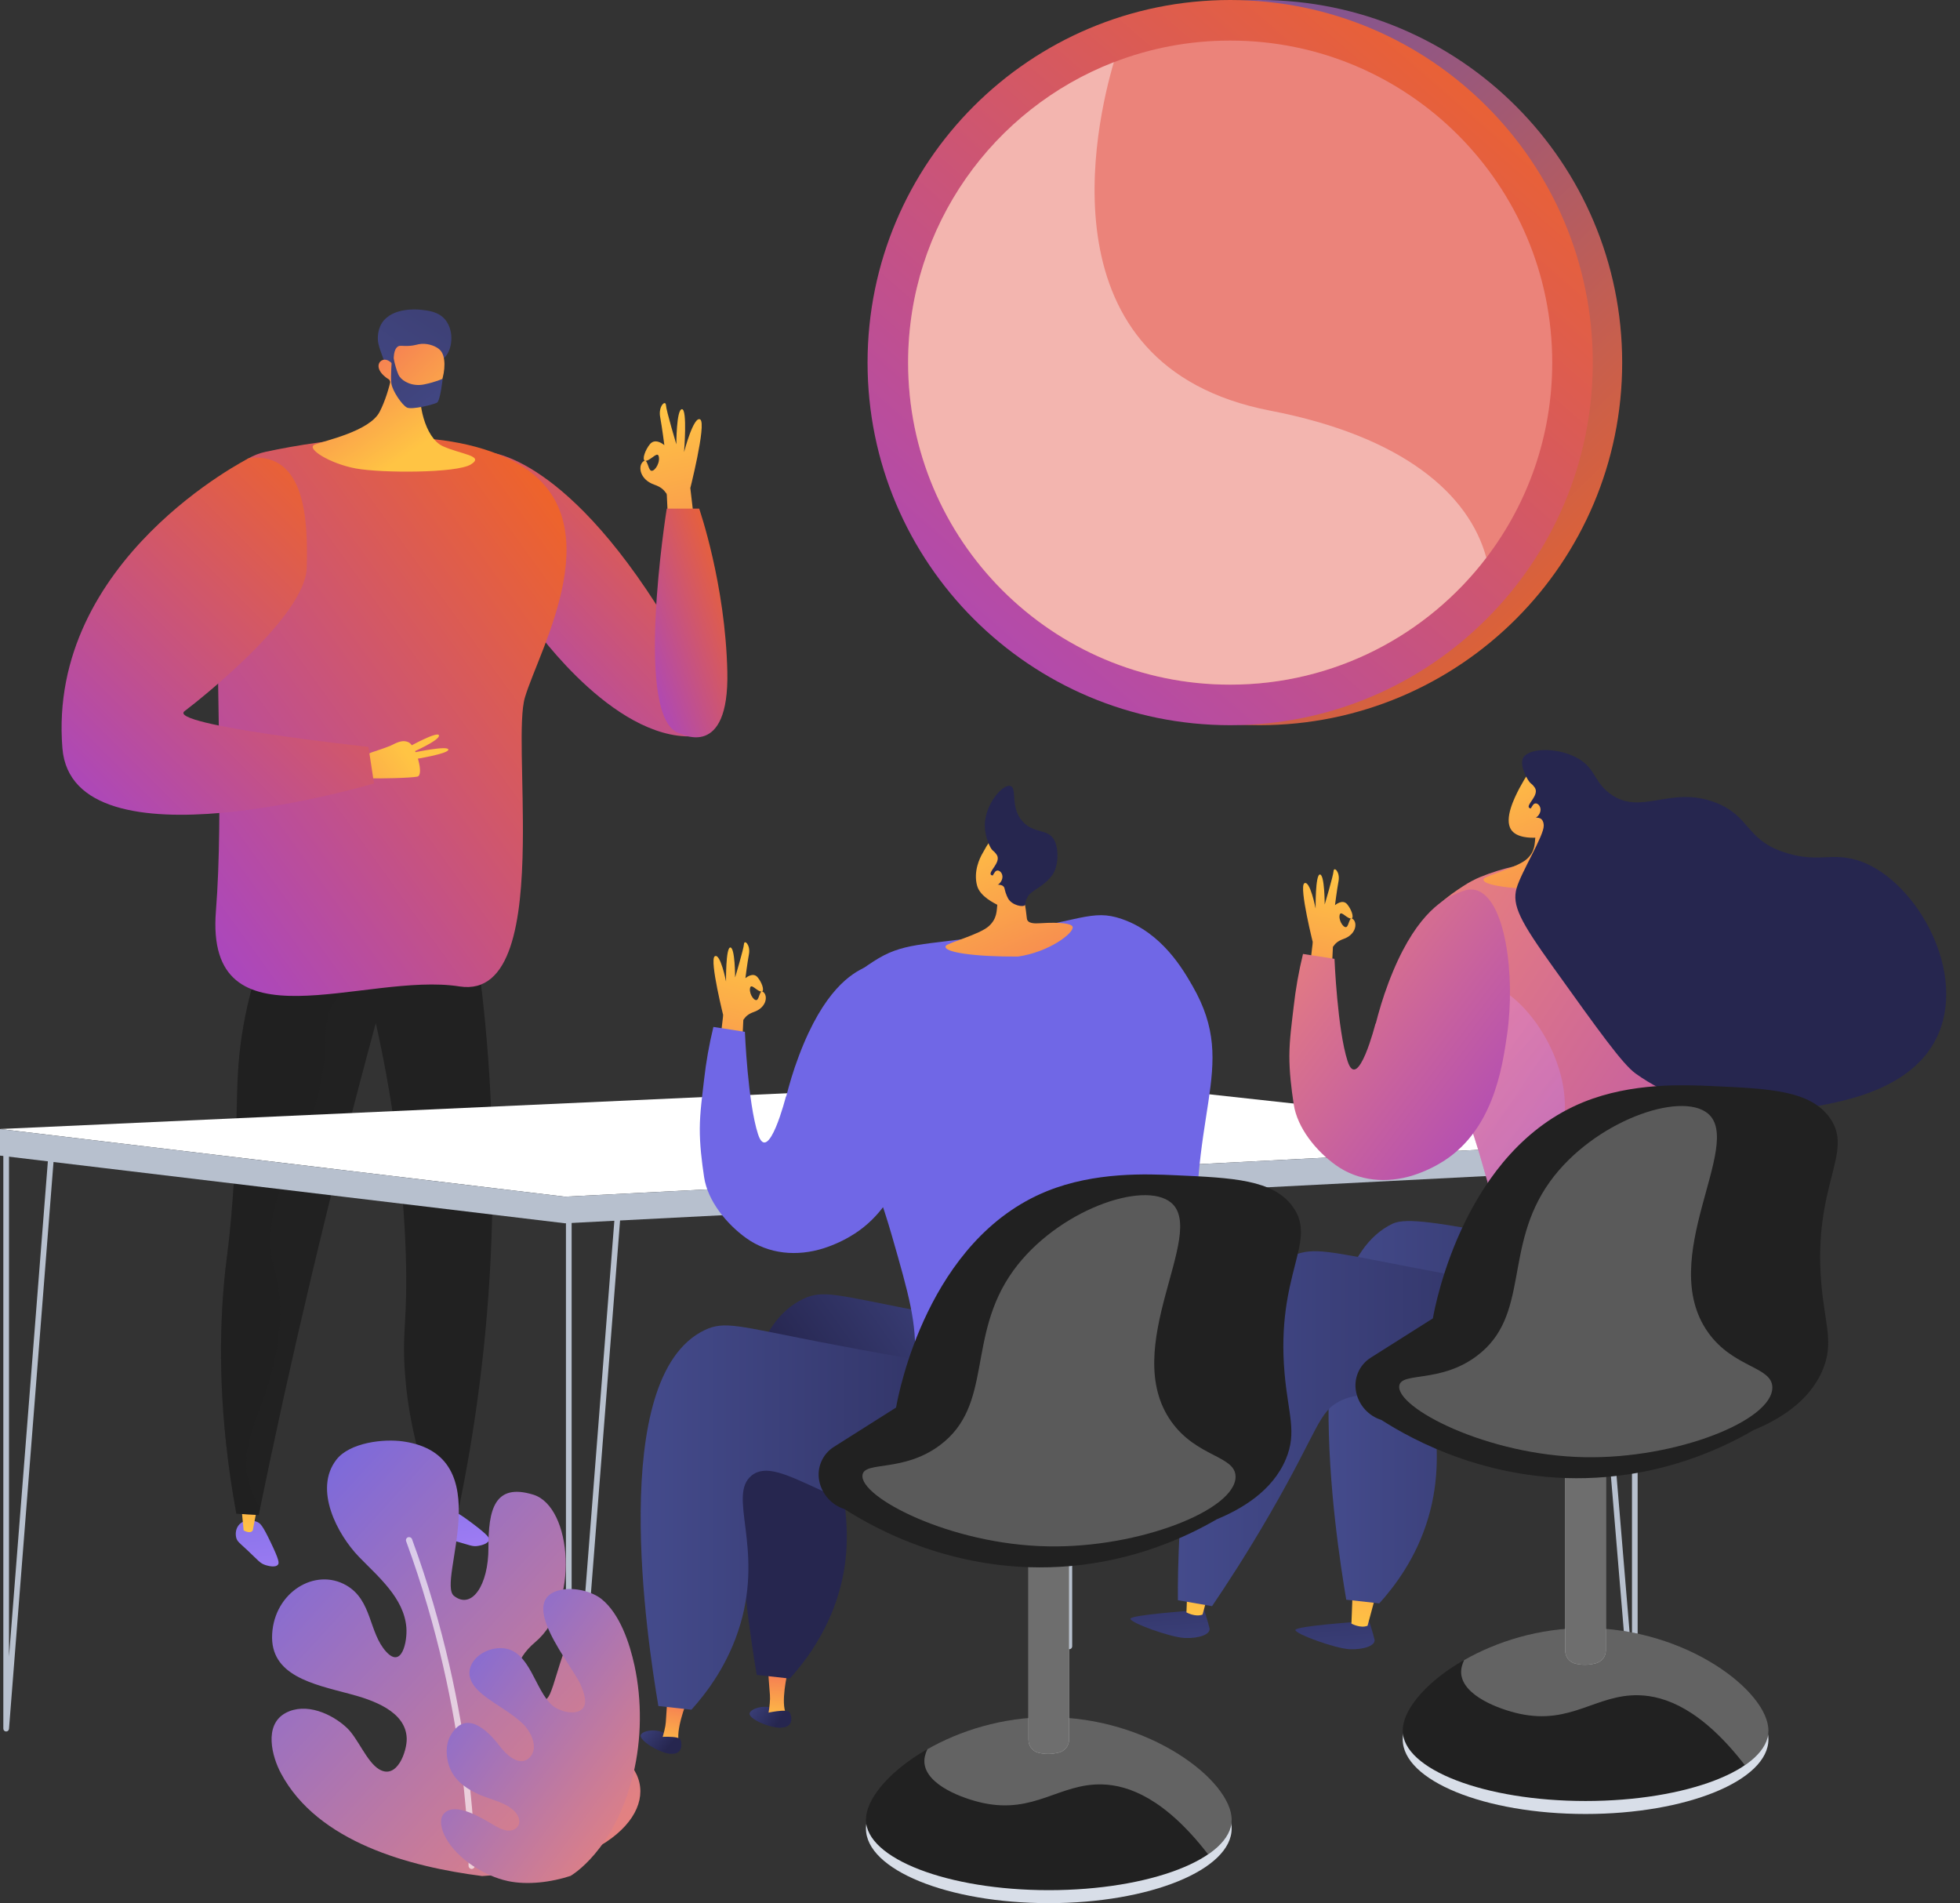 <svg width="103" height="100" viewBox="0 0 103 100" fill="none" xmlns="http://www.w3.org/2000/svg">
<rect x="0" y="0" width="103" height="100" fill="#333333" stroke="none"/>
<path d="M36 38.69C31.78 38.47 27.781 32.578 27.781 32.578L27.773 32.514L25.63 23.76C25.63 23.76 29.891 23.819 35.512 33.443C35.512 33.443 37.614 35.884 37.748 37.438C37.815 38.209 37.398 38.765 36 38.69Z" fill="url(#paint0_linear)"/>
<path d="M36.798 22.041C36.451 21.822 35.948 23.756 35.948 23.756C35.948 23.756 36.131 21.49 35.836 21.501C35.542 21.512 35.542 23.346 35.542 23.346C35.542 23.346 35.016 21.594 34.997 21.292C34.975 20.987 34.587 21.345 34.692 21.911C34.796 22.477 34.912 23.391 34.912 23.391C34.912 23.391 34.45 22.981 34.155 23.338C33.902 23.648 33.734 24.14 33.887 24.207C33.853 24.207 33.816 24.229 33.767 24.281C33.525 24.542 33.641 25.206 34.386 25.467C35.132 25.727 34.919 26.115 35.37 26.126C35.821 26.137 36.224 25.865 36.224 25.865C36.224 25.865 37.145 22.261 36.798 22.041ZM34.17 24.699C34.062 24.568 34.028 24.267 33.924 24.214C33.943 24.214 33.961 24.214 33.98 24.207C34.274 24.121 34.587 23.663 34.628 24.039C34.673 24.416 34.319 24.878 34.17 24.699Z" fill="url(#paint1_linear)"/>
<path d="M36.28 25.672L36.474 27.323L35.091 27.054L35.039 25.951L36.28 25.672Z" fill="url(#paint2_linear)"/>
<path d="M35.038 26.726C35.038 26.726 33.223 38.053 35.791 38.552C35.791 38.552 38.322 39.924 38.222 35.302C38.121 30.681 36.742 26.726 36.742 26.726H35.038Z" fill="url(#paint3_linear)"/>
<path d="M12.412 80.791C12.36 80.575 12.393 80.288 12.584 80.094C12.837 79.833 13.258 79.855 13.527 79.975C13.683 80.045 13.803 80.157 14.227 81.044C14.678 81.983 14.675 82.132 14.604 82.218C14.459 82.393 14.045 82.263 13.955 82.237C13.661 82.144 13.586 82.006 12.979 81.436C12.561 81.052 12.461 80.988 12.412 80.791Z" fill="url(#paint4_linear)"/>
<path d="M12.699 79.326L12.803 80.414C13.05 80.545 13.206 80.534 13.284 80.414L13.493 79.326H12.699Z" fill="url(#paint5_linear)"/>
<path d="M23.095 80.657C22.95 80.489 22.849 80.217 22.927 79.96C23.032 79.613 23.419 79.438 23.71 79.419C23.881 79.412 24.038 79.453 24.825 80.045C25.656 80.671 25.723 80.806 25.701 80.914C25.648 81.137 25.223 81.212 25.134 81.227C24.828 81.283 24.701 81.19 23.896 80.966C23.349 80.817 23.229 80.809 23.095 80.657Z" fill="url(#paint6_linear)"/>
<path d="M23.17 78.842L23.274 79.93C23.52 80.06 23.677 80.049 23.755 79.93L23.964 78.842H23.17Z" fill="url(#paint7_linear)"/>
<path d="M12.42 79.538C12.811 79.561 13.202 79.587 13.594 79.609C14.421 75.569 15.331 71.436 16.33 67.213C17.426 62.584 18.57 58.097 19.748 53.759C20.121 55.41 20.49 57.344 20.784 59.517C21.216 62.741 21.302 65.212 21.325 65.898C21.433 69.397 21.127 69.807 21.269 71.991C21.381 73.71 21.753 76.233 22.998 79.296C23.371 79.274 23.744 79.252 24.116 79.229C24.933 75.282 25.634 70.486 25.831 65.003C26.073 58.283 25.492 52.462 24.728 47.87C21.34 47.974 17.951 48.082 14.563 48.187C13.504 50.55 13.024 52.566 12.777 53.986C12.285 56.841 12.587 58.246 12.218 63.11C12.028 65.622 11.887 66.021 11.749 67.69C11.525 70.448 11.484 74.44 12.42 79.538Z" fill="#212121"/>
<path opacity="0.3" d="M14.675 69.893C14.985 66.609 13.799 66.676 14.351 63.836C14.858 61.224 15.935 60.791 16.729 57.456C17.366 54.78 16.878 54.194 17.378 53.02C17.993 51.574 19.793 49.994 24.959 49.323C24.885 48.824 24.81 48.336 24.732 47.862C21.344 47.967 17.955 48.075 14.567 48.179C13.508 50.542 13.028 52.558 12.782 53.978C12.29 56.833 12.591 58.238 12.223 63.102C12.032 65.614 11.891 66.013 11.753 67.683C11.522 70.444 11.485 74.436 12.42 79.535C12.811 79.557 13.203 79.583 13.594 79.605C13.617 79.486 13.643 79.367 13.669 79.251C13.471 78.931 13.292 78.573 13.158 78.163C12.301 75.532 14.287 74 14.675 69.893Z" fill="#212121"/>
<path d="M27.584 36.651C27.248 37.784 27.52 41.105 27.475 44.355C27.419 48.362 26.883 52.26 24.147 51.832C19.193 51.049 10.758 55.268 11.347 47.866C11.757 42.738 11.339 34.766 11.417 29.387C11.432 28.303 11.47 27.326 11.537 26.495C11.649 25.142 12.629 24.024 13.956 23.741C17.068 23.074 23.081 22.198 26.983 24.237C32.444 27.088 28.329 34.117 27.584 36.651Z" fill="url(#paint8_linear)"/>
<path d="M20.74 18.911C20.74 18.911 20.542 20.491 19.953 21.635C19.424 22.671 17.031 23.16 16.539 23.361C16.047 23.562 17.352 24.371 18.708 24.617C20.065 24.863 23.998 24.866 24.743 24.404C25.489 23.942 24.218 23.879 23.267 23.443C22.32 23.007 21.907 21.054 22.149 20.2C22.391 19.351 20.74 18.911 20.74 18.911Z" fill="url(#paint9_linear)"/>
<path d="M23.319 18.832C23.789 18.408 23.882 17.405 23.409 16.812C23.055 16.373 22.51 16.317 22.115 16.276C21.933 16.257 20.639 16.138 20.084 16.95C19.909 17.207 19.826 17.599 19.864 17.93C19.883 18.102 19.95 18.326 20.114 18.762C20.259 19.149 20.248 19.134 20.293 19.246C20.404 19.518 20.628 19.988 21.113 20.588C21.187 20.428 21.291 20.234 21.437 20.029C21.493 19.951 21.716 19.641 22.003 19.41C22.592 18.937 22.954 19.164 23.319 18.832Z" fill="url(#paint10_linear)"/>
<path d="M20.46 19.954C20.46 19.954 20.844 21.031 22.022 21.195C23.073 21.344 23.71 19.045 23.147 18.415C22.961 18.202 22.532 18.042 22.148 18.068C21.925 18.083 21.831 18.158 21.462 18.176C21.123 18.191 21.038 18.139 20.926 18.199C20.784 18.277 20.642 18.508 20.702 19.231C20.546 18.989 20.322 18.862 20.139 18.907C20.109 18.914 20.027 18.948 19.971 19.011C19.774 19.253 19.949 19.645 20.46 19.954Z" fill="url(#paint11_linear)"/>
<path d="M20.631 18.598C20.631 18.598 20.814 19.522 20.993 19.783C21.172 20.044 21.675 20.323 22.283 20.2C22.89 20.077 23.263 19.902 23.263 19.902C23.263 19.902 23.136 21.065 22.965 21.158C22.793 21.255 21.653 21.542 21.388 21.415C21.127 21.288 20.62 20.536 20.568 20.152C20.516 19.768 20.598 18.836 20.598 18.836L20.631 18.598Z" fill="url(#paint12_linear)"/>
<path d="M19.543 39.529C19.543 39.529 20.292 39.283 20.523 39.182C20.754 39.081 21.13 38.821 21.492 39.014C21.854 39.208 22.305 40.729 21.932 40.807C21.559 40.885 19.919 40.911 19.546 40.897C19.17 40.882 18.726 39.812 19.543 39.529Z" fill="url(#paint13_linear)"/>
<path d="M21.503 39.234C21.503 39.234 23.031 38.385 23.069 38.645C23.106 38.906 21.637 39.544 21.637 39.544L21.503 39.234Z" fill="url(#paint14_linear)"/>
<path d="M21.734 39.544C21.734 39.544 23.523 39.16 23.561 39.383C23.598 39.607 21.749 39.898 21.749 39.898L21.734 39.544Z" fill="url(#paint15_linear)"/>
<path d="M9.699 37.367C10.657 36.64 16.043 32.35 16.118 29.842C16.192 27.334 16.054 23.745 13.098 24.065C13.098 24.065 2.471 29.399 3.28 39.32C3.817 45.895 19.655 41.165 19.655 41.165L19.361 39.245C19.361 39.249 8.737 38.094 9.699 37.367Z" fill="url(#paint16_linear)"/>
<path d="M56.199 86.654C56.125 86.654 56.058 86.594 56.05 86.519L53.359 57.46C53.352 57.378 53.411 57.307 53.493 57.3C53.575 57.292 53.646 57.352 53.653 57.434L56.046 83.296V56.804C56.046 56.722 56.114 56.655 56.196 56.655C56.278 56.655 56.345 56.722 56.345 56.804V86.508C56.345 86.587 56.281 86.654 56.203 86.657C56.203 86.654 56.203 86.654 56.199 86.654Z" fill="#B7C0CE"/>
<path d="M86.191 59.979L56.684 56.748L0 59.323L29.689 62.879L86.191 59.979Z" fill="white"/>
<path d="M29.689 62.879L86.191 59.98V61.381L29.689 64.277L0 60.721V59.324L29.689 62.879Z" fill="#B7C0CE"/>
<path d="M29.891 96.787C29.887 96.787 29.887 96.787 29.883 96.787C29.805 96.784 29.741 96.72 29.741 96.638V63.934C29.741 63.852 29.808 63.785 29.891 63.785C29.973 63.785 30.04 63.852 30.04 63.934V92.837L32.302 63.922C32.31 63.84 32.38 63.781 32.462 63.785C32.544 63.792 32.604 63.863 32.6 63.945L30.043 96.65C30.032 96.728 29.965 96.787 29.891 96.787Z" fill="#B7C0CE"/>
<path d="M0.324 90.981C0.321 90.981 0.321 90.981 0.317 90.981C0.239 90.977 0.175 90.914 0.175 90.832V60.647C0.175 60.565 0.242 60.497 0.324 60.497C0.406 60.497 0.473 60.565 0.473 60.647V87.045L2.546 60.632C2.553 60.55 2.624 60.49 2.706 60.494C2.788 60.501 2.848 60.572 2.844 60.654L0.473 90.839C0.466 90.921 0.403 90.981 0.324 90.981Z" fill="#B7C0CE"/>
<path d="M85.911 90.981C85.833 90.981 85.769 90.921 85.762 90.847L83.246 60.661C83.238 60.579 83.298 60.509 83.38 60.501C83.462 60.494 83.533 60.553 83.54 60.635L85.762 87.269V61.381C85.762 61.299 85.829 61.232 85.911 61.232C85.993 61.232 86.06 61.299 86.06 61.381V90.832C86.06 90.91 85.997 90.977 85.918 90.981C85.915 90.981 85.911 90.981 85.911 90.981Z" fill="#B7C0CE"/>
<path d="M71.221 85.226C71.221 85.226 68.12 85.442 68.075 85.643C68.03 85.844 70.181 86.627 70.93 86.657C71.683 86.687 72.298 86.463 72.231 86.146C72.164 85.83 71.899 85.028 71.899 85.028L71.221 85.226Z" fill="url(#paint17_linear)"/>
<path d="M71.075 83.847L71.019 85.312C71.019 85.312 71.493 85.576 71.866 85.424L72.283 83.88L71.075 83.847Z" fill="url(#paint18_linear)"/>
<path d="M62.551 84.637C62.551 84.637 59.45 84.853 59.405 85.054C59.36 85.256 61.511 86.038 62.26 86.068C63.013 86.098 63.628 85.874 63.561 85.558C63.494 85.241 63.229 84.439 63.229 84.439L62.551 84.637Z" fill="url(#paint19_linear)"/>
<path d="M62.405 83.258L62.349 84.723C62.349 84.723 62.823 84.987 63.196 84.835L63.613 83.291L62.405 83.258Z" fill="url(#paint20_linear)"/>
<path d="M70.747 84.056C71.325 84.119 71.907 84.186 72.484 84.249C73.267 83.381 74.434 81.872 75.06 79.743C76.264 75.644 74.52 72.688 75.638 71.954C77.222 70.914 80.655 76.903 86.164 76.751C88.423 76.687 91.375 75.58 92.508 73.169C92.68 72.804 93.522 70.899 92.702 69.114C91.856 67.269 87.663 66.468 79.306 64.936C75.72 64.28 73.908 63.952 73.181 64.299C68.026 66.762 70.177 80.679 70.747 84.056Z" fill="url(#paint21_linear)"/>
<path d="M61.898 84.082C62.499 84.186 63.099 84.29 63.695 84.395C64.422 83.321 65.525 81.644 66.755 79.512C69.324 75.07 69.275 74.168 70.464 73.594C72.977 72.383 74.874 75.655 81.088 76.557C83.119 76.851 87.633 77.507 89.456 75.077C90.198 74.093 90.622 72.431 90.034 71.022C88.982 68.495 85.523 68.801 74.132 66.58C69.689 65.715 69.085 65.558 68.008 65.942C62.003 68.074 61.884 81.16 61.898 84.082Z" fill="url(#paint22_linear)"/>
<path d="M74.348 49.286C74.941 47.84 76.208 47.009 76.868 46.577C77.196 46.36 77.501 46.2 77.811 46.073C80.197 45.101 82.575 45.168 83 45.198C84.028 45.276 86.574 45.466 88.457 47.098C89.37 47.889 90.097 48.992 91.159 55.208C92.643 63.881 91.439 62.99 92.609 66.505C93.228 68.365 94.193 70.5 93.172 71.861C92.844 72.3 92.371 72.427 91.412 72.86C87.83 74.47 84.617 74.194 82.664 74C80.517 73.788 79.432 73.665 78.862 72.908C77.953 71.697 78.888 70.154 79.052 67.489C79.168 65.573 78.735 64.056 77.863 61.026C75.839 53.975 73.215 52.055 74.348 49.286Z" fill="url(#paint23_linear)"/>
<path d="M79.411 43.595C79.027 43.014 79.601 41.895 79.828 41.452C79.835 41.437 79.847 41.418 79.869 41.377C80.219 40.733 80.309 40.643 80.477 40.531L80.708 40.39C80.708 40.39 80.723 40.386 80.734 40.379C80.883 40.326 81.39 40.311 81.494 40.334C81.822 40.404 82.173 41.742 82.072 43.636C82.087 43.707 82.098 43.781 82.113 43.856C82.165 44.154 82.206 44.448 82.236 44.735C82.266 45.011 82.653 45.004 82.929 44.985C84.048 44.914 84.592 45.007 84.64 45.175C84.73 45.488 83.403 46.506 81.766 46.737C79.571 46.752 77.785 46.521 77.975 46.174C78.061 46.021 79.761 45.578 80.242 45.134C80.682 44.732 80.644 44.314 80.682 44.016C80.462 44.023 79.705 44.038 79.411 43.595Z" fill="url(#paint24_linear)"/>
<path d="M80.029 39.849C79.85 40.248 80.287 41.046 80.447 41.161C80.466 41.172 80.566 41.254 80.659 41.392C80.671 41.411 80.682 41.433 80.693 41.463C80.82 41.832 80.234 42.268 80.346 42.432C80.428 42.551 80.827 42.391 80.876 42.495C80.92 42.592 80.588 42.794 80.641 42.913C80.678 43.002 80.883 42.92 81.013 43.054C81.114 43.159 81.125 43.308 81.125 43.382C81.14 43.908 79.951 45.805 79.701 46.662C79.437 47.572 79.91 48.436 81.621 50.822C84.055 54.221 85.27 55.916 85.949 56.405C89.255 58.779 93.143 58.488 94.738 58.238C96.654 57.94 100.609 57.325 101.884 54.28C103.348 50.777 100.463 45.984 97.507 45.171C96.154 44.799 95.435 45.365 93.676 44.754C91.734 44.079 91.969 42.883 90.172 42.179C87.775 41.239 86.228 42.92 84.596 41.694C83.708 41.027 83.854 40.297 82.762 39.764C81.681 39.238 80.264 39.327 80.029 39.849Z" fill="#26264F"/>
<path d="M80.559 42.298C80.704 42.1 80.954 42.287 80.958 42.54C80.958 42.797 80.712 43.062 80.473 43.01C80.231 42.961 80.365 42.562 80.559 42.298Z" fill="url(#paint25_linear)"/>
<path opacity="0.4" d="M84.52 71.484C83.887 70.225 85.438 68.555 84.424 66.635C83.566 65.007 82.004 65.372 81.285 63.877C80.417 62.074 82.303 60.728 82.236 57.985C82.154 54.705 79.332 51.422 77.673 51.712C76.6 51.899 76.462 53.501 75.705 55.257C76.372 56.725 77.155 58.563 77.863 61.03C78.736 64.064 79.168 65.581 79.052 67.493C78.888 70.157 77.953 71.701 78.862 72.912C79.433 73.672 80.517 73.791 82.664 74.004C84.617 74.198 87.827 74.473 91.413 72.863C91.867 72.658 92.207 72.505 92.482 72.356C86.884 73.195 85.02 72.479 84.52 71.484Z" fill="url(#paint26_linear)"/>
<path d="M69.029 49.678C69.029 49.678 69.376 49.912 69.76 49.901C70.144 49.894 69.965 49.562 70.602 49.338C71.239 49.115 71.336 48.548 71.131 48.325C71.09 48.28 71.057 48.261 71.031 48.261C71.161 48.202 71.019 47.784 70.8 47.52C70.55 47.214 70.155 47.564 70.155 47.564C70.155 47.564 70.252 46.785 70.341 46.301C70.431 45.816 70.099 45.511 70.08 45.772C70.061 46.032 69.614 47.527 69.614 47.527C69.614 47.527 69.614 45.958 69.365 45.95C69.115 45.943 69.137 47.739 69.137 47.739C69.137 47.739 68.843 46.222 68.544 46.413C68.25 46.599 69.029 49.678 69.029 49.678ZM70.393 48.12C70.431 47.795 70.699 48.19 70.949 48.261C70.967 48.265 70.982 48.269 70.997 48.269C70.908 48.313 70.878 48.571 70.788 48.682C70.662 48.835 70.36 48.44 70.393 48.12Z" fill="url(#paint27_linear)"/>
<path d="M68.988 49.513L68.82 50.926L70.001 50.699L70.046 49.752L68.988 49.513Z" fill="url(#paint28_linear)"/>
<path d="M77.535 46.763C77.192 46.677 76.905 46.797 76.488 46.975C75.746 47.296 74.27 48.183 72.969 51.634C72.66 52.45 72.455 53.17 72.294 53.796L72.287 53.77C72.287 53.77 71.359 57.434 70.818 55.76C70.278 54.087 70.129 50.382 70.129 50.382L68.474 50.125C68.25 51.042 68.086 51.973 67.982 52.909C67.885 53.755 67.762 54.608 67.758 55.462C67.754 56.312 67.859 57.18 67.985 58.019C68.175 59.282 69.182 60.493 70.196 61.22C71.389 62.077 72.883 62.193 74.263 61.757C74.542 61.667 74.818 61.559 75.082 61.436C75.362 61.306 75.563 61.19 75.656 61.134C78.456 59.513 78.948 56.103 79.198 54.362C79.645 51.28 79.119 47.151 77.535 46.763Z" fill="url(#paint29_linear)"/>
<path d="M39.391 90.03C39.444 89.751 40.349 89.497 40.797 89.87C41.02 90.056 41.173 90.433 41.043 90.604C40.994 90.667 41.188 90.775 41.005 90.779C40.394 90.787 39.343 90.31 39.391 90.03Z" fill="url(#paint30_linear)"/>
<path d="M40.383 90.03L41.322 90.079C40.998 89.486 41.389 87.879 41.389 87.879L40.375 87.909C40.375 87.909 40.401 88.375 40.461 89.072C40.48 89.303 40.443 89.665 40.383 90.03Z" fill="url(#paint31_linear)"/>
<path d="M40.26 90.015C40.26 90.015 41.382 89.758 41.501 89.978C41.624 90.201 41.717 90.794 41.005 90.775C40.293 90.76 40.197 90.205 40.26 90.015Z" fill="url(#paint32_linear)"/>
<path d="M33.673 91.17C33.763 90.898 34.695 90.775 35.086 91.211C35.28 91.428 35.381 91.823 35.228 91.975C35.172 92.031 35.347 92.166 35.164 92.143C34.561 92.061 33.584 91.439 33.673 91.17Z" fill="url(#paint33_linear)"/>
<path d="M34.773 91.431L35.698 91.614C35.459 90.98 36.078 89.445 36.078 89.445L35.071 89.329C35.071 89.329 35.03 89.795 34.989 90.492C34.974 90.727 34.885 91.077 34.773 91.431Z" fill="url(#paint34_linear)"/>
<path d="M34.531 91.279C34.531 91.279 35.679 91.178 35.764 91.416C35.854 91.655 35.865 92.255 35.161 92.139C34.464 92.02 34.441 91.457 34.531 91.279Z" fill="url(#paint35_linear)"/>
<path d="M39.768 88.006C40.346 88.07 40.927 88.137 41.505 88.2C42.288 87.332 43.454 85.822 44.081 83.694C45.277 79.62 43.402 76.948 44.658 75.905C46.105 74.704 48.967 77.951 55.282 78.868C57.313 79.162 61.827 79.818 63.65 77.388C64.391 76.404 64.817 74.742 64.228 73.333C63.176 70.806 59.717 71.112 48.326 68.89C43.939 68.037 43.245 67.757 42.202 68.253C37.05 70.713 39.197 84.63 39.768 88.006Z" fill="url(#paint36_linear)"/>
<path d="M34.598 89.642C35.176 89.706 35.757 89.773 36.335 89.836C37.118 88.968 38.284 87.458 38.91 85.33C40.107 81.257 38.232 78.584 39.488 77.541C40.935 76.341 43.797 79.587 50.112 80.504C52.143 80.798 56.657 81.454 58.48 79.024C59.222 78.04 59.647 76.378 59.058 74.969C58.006 72.442 54.547 72.748 43.156 70.526C38.769 69.673 38.076 69.393 37.032 69.889C31.877 72.349 34.028 86.269 34.598 89.642Z" fill="url(#paint37_linear)"/>
<path d="M38.046 53.513C38.046 53.513 38.392 53.747 38.776 53.736C39.16 53.729 38.981 53.397 39.619 53.173C40.256 52.95 40.353 52.383 40.148 52.16C40.107 52.115 40.074 52.096 40.047 52.096C40.178 52.037 40.036 51.619 39.816 51.355C39.567 51.049 39.172 51.399 39.172 51.399C39.172 51.399 39.268 50.62 39.358 50.136C39.447 49.651 39.116 49.346 39.097 49.607C39.078 49.867 38.631 51.362 38.631 51.362C38.631 51.362 38.631 49.793 38.381 49.785C38.132 49.778 38.154 51.574 38.154 51.574C38.154 51.574 37.859 50.057 37.561 50.248C37.267 50.434 38.046 53.513 38.046 53.513ZM39.41 51.955C39.447 51.63 39.716 52.025 39.965 52.096C39.984 52.1 39.999 52.104 40.014 52.104C39.925 52.148 39.895 52.406 39.805 52.517C39.682 52.67 39.377 52.275 39.41 51.955Z" fill="url(#paint38_linear)"/>
<path d="M38.004 53.348L37.837 54.761L39.018 54.534L39.063 53.587L38.004 53.348Z" fill="url(#paint39_linear)"/>
<path d="M43.368 53.237C43.961 51.791 45.229 50.959 45.888 50.527C47.446 49.506 48.442 49.692 52.02 49.148C56.788 48.421 57.358 47.736 58.961 48.291C61.067 49.021 62.166 50.933 62.669 51.809C65.208 56.222 62.241 58.466 63.001 67.258C63.314 70.847 64.112 73.966 62.192 75.815C61.79 76.203 61.339 76.408 60.433 76.814C56.851 78.424 53.638 78.148 51.684 77.954C49.538 77.742 48.453 77.619 47.883 76.862C46.973 75.651 47.909 74.108 48.073 71.443C48.188 69.528 47.756 68.014 46.884 64.981C44.863 57.925 42.235 56.006 43.368 53.237Z" fill="#7067E6"/>
<path d="M51.35 46.547C51.134 45.775 51.514 45.056 51.596 44.903C51.946 44.258 52.036 44.169 52.204 44.057L52.435 43.915C52.435 43.915 52.45 43.911 52.461 43.904C52.61 43.852 53.117 43.837 53.221 43.859C53.549 43.93 53.9 45.268 53.799 47.161C53.814 47.232 53.825 47.307 53.84 47.381C53.892 47.679 53.933 47.974 53.963 48.261C53.993 48.537 54.38 48.529 54.656 48.511C55.775 48.44 56.319 48.533 56.367 48.701C56.457 49.014 55.13 50.031 53.493 50.262C51.298 50.277 49.512 50.046 49.702 49.7C49.788 49.547 51.488 49.103 51.969 48.66C52.409 48.257 52.371 47.84 52.409 47.542C52.278 47.467 51.51 47.117 51.35 46.547Z" fill="url(#paint40_linear)"/>
<path d="M51.752 43.375C51.756 43.96 52.032 44.586 52.17 44.687C52.189 44.698 52.289 44.78 52.382 44.918C52.394 44.936 52.405 44.959 52.416 44.989C52.543 45.358 51.958 45.794 52.069 45.958C52.151 46.077 52.55 45.917 52.599 46.021C52.643 46.118 52.312 46.319 52.364 46.438C52.401 46.528 52.606 46.446 52.736 46.58C52.8 46.647 52.781 46.699 52.848 46.908C52.886 47.024 52.941 47.15 52.983 47.221C53.184 47.564 53.758 47.691 53.87 47.553C53.9 47.516 53.873 47.482 53.907 47.352C53.907 47.352 53.937 47.232 54.019 47.094C54.138 46.897 54.425 46.755 54.712 46.547C55.249 46.163 55.394 45.831 55.439 45.719C55.454 45.678 55.465 45.648 55.472 45.63C55.61 45.197 55.614 44.564 55.417 44.172C55.092 43.516 54.358 43.83 53.754 43.181C53.061 42.432 53.474 41.411 53.098 41.299C52.684 41.18 51.749 42.29 51.752 43.375Z" fill="#26264F"/>
<path d="M52.282 45.824C52.427 45.626 52.677 45.812 52.681 46.066C52.681 46.323 52.435 46.588 52.196 46.535C51.954 46.487 52.088 46.088 52.282 45.824Z" fill="url(#paint41_linear)"/>
<path d="M46.552 50.598C46.209 50.512 45.922 50.632 45.505 50.81C44.763 51.131 43.287 52.018 41.986 55.469C41.676 56.285 41.471 57.005 41.311 57.631L41.304 57.605C41.304 57.605 40.376 61.268 39.835 59.595C39.295 57.922 39.145 54.217 39.145 54.217L37.49 53.96C37.267 54.877 37.103 55.808 36.998 56.744C36.902 57.59 36.779 58.443 36.775 59.297C36.771 60.147 36.876 61.015 37.002 61.854C37.192 63.117 38.199 64.328 39.213 65.055C40.405 65.912 41.9 66.028 43.279 65.592C43.559 65.502 43.835 65.394 44.099 65.271C44.379 65.141 44.58 65.025 44.673 64.969C47.473 63.348 47.965 59.938 48.215 58.197C48.662 55.115 48.136 50.986 46.552 50.598Z" fill="#7067E6"/>
<path d="M55.115 100C60.423 100 64.725 98.245 64.725 96.079C64.725 93.914 60.423 92.158 55.115 92.158C49.808 92.158 45.506 93.914 45.506 96.079C45.506 98.245 49.808 100 55.115 100Z" fill="#D8DEE8"/>
<path d="M64.725 95.617C64.725 97.663 60.423 99.318 55.115 99.318C49.807 99.318 45.506 97.659 45.506 95.617C45.506 93.571 49.807 90.228 55.115 90.228C60.423 90.228 64.725 93.575 64.725 95.617Z" fill="#212121"/>
<path opacity="0.3" d="M64.725 95.617C64.725 93.571 60.423 90.228 55.115 90.228C52.666 90.228 50.43 90.943 48.734 91.912C48.615 92.162 48.559 92.408 48.581 92.643C48.693 93.795 50.568 94.499 51.645 94.734C54.359 95.323 55.682 93.701 57.918 93.761C59.301 93.798 61.217 94.495 63.487 97.436C64.274 96.899 64.725 96.281 64.725 95.617Z" fill="white"/>
<path d="M55.641 92.088C55.257 92.184 54.899 92.181 54.56 92.095C54.254 92.017 54.046 91.734 54.046 91.421V80.586H56.181V91.406C56.181 91.73 55.958 92.009 55.641 92.088Z" fill="white"/>
<path opacity="0.65" d="M55.641 92.088C55.257 92.184 54.899 92.181 54.56 92.095C54.254 92.017 54.046 91.734 54.046 91.421V80.586H56.181V91.406C56.181 91.73 55.958 92.009 55.641 92.088Z" fill="#212121"/>
<path d="M43.824 76.024L47.089 73.959C47.223 73.188 48.763 65.126 55.01 62.592C57.549 61.563 60.285 61.686 61.783 61.753C64.776 61.887 66.916 61.98 67.941 63.412C69.26 65.245 67.046 66.908 67.505 72.155C67.691 74.295 68.168 75.245 67.576 76.661C66.867 78.361 65.223 79.3 63.945 79.829C62.417 80.716 59.755 81.98 56.24 82.289C50.321 82.807 45.9 80.269 44.383 79.296C43.708 79.084 43.198 78.521 43.056 77.828C42.911 77.127 43.216 76.408 43.824 76.024Z" fill="#212121"/>
<path opacity="0.26" d="M45.327 77.493C45.446 76.766 47.47 77.37 49.383 75.946C52.242 73.821 50.758 70.225 53.244 66.774C55.525 63.606 60.121 61.996 61.549 63.199C63.446 64.806 58.802 70.814 61.549 74.69C62.883 76.572 64.919 76.483 64.93 77.586C64.945 79.33 59.883 81.343 55.078 81.253C49.916 81.164 45.133 78.644 45.327 77.493Z" fill="white"/>
<path d="M83.323 95.315C88.631 95.315 92.933 93.559 92.933 91.394C92.933 89.229 88.631 87.473 83.323 87.473C78.016 87.473 73.714 89.229 73.714 91.394C73.714 93.559 78.016 95.315 83.323 95.315Z" fill="#D8DEE8"/>
<path d="M92.933 90.932C92.933 92.978 88.631 94.633 83.323 94.633C78.016 94.633 73.714 92.974 73.714 90.932C73.714 88.886 78.016 85.543 83.323 85.543C88.631 85.543 92.933 88.889 92.933 90.932Z" fill="#212121"/>
<path opacity="0.3" d="M92.933 90.932C92.933 88.886 88.632 85.543 83.324 85.543C80.875 85.543 78.638 86.258 76.942 87.227C76.823 87.477 76.767 87.723 76.789 87.958C76.901 89.109 78.776 89.814 79.853 90.049C82.567 90.638 83.89 89.016 86.127 89.076C87.51 89.113 89.425 89.81 91.695 92.751C92.482 92.214 92.933 91.595 92.933 90.932Z" fill="white"/>
<path d="M83.849 87.402C83.465 87.499 83.107 87.496 82.768 87.41C82.463 87.332 82.254 87.048 82.254 86.735V75.901H84.39V86.72C84.393 87.044 84.166 87.32 83.849 87.402Z" fill="white"/>
<path opacity="0.65" d="M83.849 87.402C83.465 87.499 83.107 87.496 82.768 87.41C82.463 87.332 82.254 87.048 82.254 86.735V75.901H84.39V86.72C84.393 87.044 84.166 87.32 83.849 87.402Z" fill="#212121"/>
<path d="M72.034 71.339L75.299 69.274C75.433 68.503 76.972 60.441 83.22 57.907C85.762 56.878 88.494 57.001 89.993 57.068C92.986 57.202 95.125 57.296 96.15 58.727C97.47 60.56 95.256 62.223 95.714 67.47C95.901 69.61 96.378 70.56 95.785 71.976C95.077 73.676 93.433 74.615 92.154 75.144C90.626 76.031 87.965 77.295 84.45 77.604C78.531 78.122 74.11 75.584 72.593 74.611C71.918 74.399 71.407 73.836 71.266 73.143C71.12 72.442 71.426 71.723 72.034 71.339Z" fill="#212121"/>
<path opacity="0.26" d="M73.535 72.807C73.654 72.081 75.678 72.684 77.591 71.261C80.45 69.136 78.966 65.54 81.452 62.088C83.734 58.92 88.329 57.31 89.757 58.514C91.654 60.121 87.01 66.129 89.757 70.005C91.091 71.887 93.127 71.797 93.138 72.9C93.153 74.645 88.091 76.657 83.286 76.568C78.124 76.478 73.341 73.959 73.535 72.807Z" fill="white"/>
<path d="M66.192 38.105C76.715 38.105 85.247 29.575 85.247 19.053C85.247 8.53 76.715 0 66.192 0C55.668 0 47.137 8.53 47.137 19.053C47.137 29.575 55.668 38.105 66.192 38.105Z" fill="url(#paint42_linear)"/>
<path d="M64.646 38.105C75.169 38.105 83.701 29.575 83.701 19.053C83.701 8.53 75.169 0 64.646 0C54.122 0 45.591 8.53 45.591 19.053C45.591 29.575 54.122 38.105 64.646 38.105Z" fill="url(#paint43_linear)"/>
<path d="M81.571 19.053C81.571 22.91 80.282 26.462 78.108 29.309C75.015 33.361 70.135 35.977 64.645 35.977C55.296 35.977 47.722 28.4 47.722 19.053C47.722 11.86 52.21 5.717 58.535 3.269C60.429 2.534 62.49 2.132 64.645 2.132C73.993 2.128 81.571 9.705 81.571 19.053Z" fill="#EB837A"/>
<path opacity="0.4" d="M78.109 29.306C75.015 33.357 70.135 35.973 64.645 35.973C55.296 35.973 47.722 28.396 47.722 19.049C47.722 11.856 52.21 5.714 58.535 3.265C57.585 6.481 54.629 19.239 66.758 21.579C73.736 22.925 77.203 25.97 78.109 29.306Z" fill="white"/>
<path d="M25.336 98.576C21.53 98.088 16.703 96.802 14.765 93.18C14.302 92.319 13.84 90.645 15.003 90.011C16.066 89.434 17.441 90.045 18.235 90.794C18.816 91.346 19.271 92.576 19.923 92.967C20.878 93.537 21.396 91.983 21.373 91.342C21.329 89.907 19.566 89.322 18.391 89.009C16.446 88.491 14.179 88.047 14.302 85.856C14.425 83.664 16.561 82.349 18.209 83.307C19.566 84.097 19.372 85.785 20.3 86.795C21.124 87.693 21.411 86.236 21.355 85.52C21.235 83.966 19.867 82.841 18.861 81.801C17.724 80.623 16.468 78.253 17.68 76.695C18.377 75.8 20.151 75.588 21.198 75.741C26.323 76.482 22.924 83.113 23.856 83.854C24.788 84.596 25.671 83.299 25.668 81.328C25.664 79.356 25.966 77.906 28.023 78.536C30.081 79.166 30.472 84.313 28.124 86.288C25.776 88.267 28.273 90.421 28.903 89.005C29.358 87.98 29.756 85.3 31.072 85.01C33.264 84.522 33.23 88.994 32.601 90.038C31.717 91.499 29.719 91.815 28.601 93.075C28.277 93.44 27.546 94.346 27.829 94.883C28.224 95.628 29.332 94.831 29.738 94.484C30.651 93.709 31.919 91.066 33.204 92.822C34.796 94.983 32.135 98.192 25.336 98.576Z" fill="url(#paint44_linear)"/>
<g opacity="0.8">
<path opacity="0.8" d="M24.788 98.204C24.877 98.204 24.952 98.125 24.952 98.036C24.952 97.957 25.06 90.153 21.653 80.877C21.623 80.791 21.526 80.746 21.441 80.776C21.355 80.806 21.31 80.903 21.344 80.985C24.728 90.205 24.624 97.95 24.624 98.028C24.62 98.121 24.695 98.204 24.788 98.204C24.784 98.204 24.788 98.204 24.788 98.204Z" fill="white"/>
</g>
<path d="M23.387 95.237C24.005 94.711 25.314 95.531 25.858 95.844C26.175 96.027 26.607 96.303 26.983 96.142C27.382 95.975 27.352 95.554 27.114 95.259C26.682 94.73 25.854 94.581 25.25 94.324C24.605 94.044 24.009 93.668 23.692 93.016C23.439 92.494 23.379 91.726 23.666 91.212C24.46 89.792 25.612 90.898 26.257 91.745C26.57 92.154 27.27 92.863 27.8 92.378C28.366 91.864 27.882 90.943 27.442 90.541C26.868 90.011 26.175 89.642 25.552 89.184C24.989 88.77 24.412 88.174 24.788 87.44C25.079 86.873 25.806 86.556 26.428 86.605C27.867 86.717 28.09 88.815 29.037 89.62C29.373 89.903 30.133 90.131 30.532 89.851C30.938 89.564 30.674 88.916 30.528 88.558C30.096 87.503 26.983 83.966 29.563 83.523C30.212 83.411 31.106 83.616 31.617 84.026C32.578 84.805 33.089 86.344 33.343 87.514C33.741 89.356 33.719 91.398 33.276 93.228C32.291 97.272 29.98 98.569 29.98 98.569C28.981 98.897 27.733 99.061 26.697 98.841C25.478 98.584 24.024 97.682 23.42 96.556C23.223 96.198 23.006 95.565 23.387 95.237Z" fill="url(#paint45_linear)"/>
<defs>
<linearGradient id="paint0_linear" x1="36.32" y1="22.895" x2="23.396" y2="34.949" gradientUnits="userSpaceOnUse">
<stop stop-color="#F26522"/>
<stop offset="1" stop-color="#AB47BC"/>
</linearGradient>
<linearGradient id="paint1_linear" x1="34.772" y1="21.436" x2="37.993" y2="34.591" gradientUnits="userSpaceOnUse">
<stop stop-color="#FFC444"/>
<stop offset="0.996" stop-color="#F36F56"/>
</linearGradient>
<linearGradient id="paint2_linear" x1="34.496" y1="21.503" x2="37.718" y2="34.659" gradientUnits="userSpaceOnUse">
<stop stop-color="#FFC444"/>
<stop offset="0.996" stop-color="#F36F56"/>
</linearGradient>
<linearGradient id="paint3_linear" x1="37.774" y1="26.031" x2="31.071" y2="28.472" gradientUnits="userSpaceOnUse">
<stop stop-color="#F26522"/>
<stop offset="1" stop-color="#AB47BC"/>
</linearGradient>
<linearGradient id="paint4_linear" x1="14.129" y1="85.002" x2="12.183" y2="73.54" gradientUnits="userSpaceOnUse">
<stop stop-color="#AA80F9"/>
<stop offset="0.996" stop-color="#6165D7"/>
</linearGradient>
<linearGradient id="paint5_linear" x1="12.979" y1="80.553" x2="13.627" y2="73.776" gradientUnits="userSpaceOnUse">
<stop stop-color="#FFC444"/>
<stop offset="0.996" stop-color="#F36F56"/>
</linearGradient>
<linearGradient id="paint6_linear" x1="24.753" y1="83.198" x2="22.807" y2="71.736" gradientUnits="userSpaceOnUse">
<stop stop-color="#AA80F9"/>
<stop offset="0.996" stop-color="#6165D7"/>
</linearGradient>
<linearGradient id="paint7_linear" x1="23.307" y1="81.541" x2="23.955" y2="74.765" gradientUnits="userSpaceOnUse">
<stop stop-color="#FFC444"/>
<stop offset="0.996" stop-color="#F36F56"/>
</linearGradient>
<linearGradient id="paint8_linear" x1="27.588" y1="21.271" x2="3.412" y2="38.727" gradientUnits="userSpaceOnUse">
<stop stop-color="#F26522"/>
<stop offset="1" stop-color="#AB47BC"/>
</linearGradient>
<linearGradient id="paint9_linear" x1="20.996" y1="24.183" x2="16.377" y2="17.387" gradientUnits="userSpaceOnUse">
<stop stop-color="#FFC444"/>
<stop offset="0.996" stop-color="#F36F56"/>
</linearGradient>
<linearGradient id="paint10_linear" x1="18.455" y1="22.92" x2="22.49" y2="16.704" gradientUnits="userSpaceOnUse">
<stop stop-color="#444B8C"/>
<stop offset="0.996" stop-color="#3E4177"/>
</linearGradient>
<linearGradient id="paint11_linear" x1="25.193" y1="22.778" x2="19.335" y2="16.756" gradientUnits="userSpaceOnUse">
<stop stop-color="#FFC444"/>
<stop offset="0.996" stop-color="#F36F56"/>
</linearGradient>
<linearGradient id="paint12_linear" x1="24.424" y1="23.35" x2="20.866" y2="18.875" gradientUnits="userSpaceOnUse">
<stop stop-color="#444B8C"/>
<stop offset="0.996" stop-color="#3E4177"/>
</linearGradient>
<linearGradient id="paint13_linear" x1="21.405" y1="39.669" x2="13.744" y2="45.189" gradientUnits="userSpaceOnUse">
<stop stop-color="#FFC444"/>
<stop offset="0.996" stop-color="#F36F56"/>
</linearGradient>
<linearGradient id="paint14_linear" x1="21.384" y1="39.64" x2="13.724" y2="45.16" gradientUnits="userSpaceOnUse">
<stop stop-color="#FFC444"/>
<stop offset="0.996" stop-color="#F36F56"/>
</linearGradient>
<linearGradient id="paint15_linear" x1="21.629" y1="39.934" x2="12.801" y2="44.834" gradientUnits="userSpaceOnUse">
<stop stop-color="#FFC444"/>
<stop offset="0.996" stop-color="#F36F56"/>
</linearGradient>
<linearGradient id="paint16_linear" x1="17.712" y1="22.959" x2="1.436" y2="39.322" gradientUnits="userSpaceOnUse">
<stop stop-color="#F26522"/>
<stop offset="1" stop-color="#AB47BC"/>
</linearGradient>
<linearGradient id="paint17_linear" x1="69.757" y1="80.834" x2="70.451" y2="89.658" gradientUnits="userSpaceOnUse">
<stop offset="0.004" stop-color="#26264F"/>
<stop offset="1" stop-color="#444B8C"/>
</linearGradient>
<linearGradient id="paint18_linear" x1="71.386" y1="85.709" x2="73.047" y2="75.285" gradientUnits="userSpaceOnUse">
<stop stop-color="#FFC444"/>
<stop offset="0.996" stop-color="#F36F56"/>
</linearGradient>
<linearGradient id="paint19_linear" x1="61.085" y1="80.244" x2="61.778" y2="89.068" gradientUnits="userSpaceOnUse">
<stop offset="0.004" stop-color="#26264F"/>
<stop offset="1" stop-color="#444B8C"/>
</linearGradient>
<linearGradient id="paint20_linear" x1="62.714" y1="85.119" x2="64.375" y2="74.696" gradientUnits="userSpaceOnUse">
<stop stop-color="#FFC444"/>
<stop offset="0.996" stop-color="#F36F56"/>
</linearGradient>
<linearGradient id="paint21_linear" x1="69.817" y1="74.204" x2="93.057" y2="74.204" gradientUnits="userSpaceOnUse">
<stop stop-color="#444B8C"/>
<stop offset="0.996" stop-color="#26264F"/>
</linearGradient>
<linearGradient id="paint22_linear" x1="61.899" y1="75.067" x2="90.314" y2="75.067" gradientUnits="userSpaceOnUse">
<stop stop-color="#444B8C"/>
<stop offset="0.996" stop-color="#26264F"/>
</linearGradient>
<linearGradient id="paint23_linear" x1="74.075" y1="45.184" x2="100.393" y2="62.813" gradientUnits="userSpaceOnUse">
<stop stop-color="#EB837A"/>
<stop offset="1" stop-color="#AD48B9"/>
</linearGradient>
<linearGradient id="paint24_linear" x1="78.729" y1="39.789" x2="83.793" y2="51.409" gradientUnits="userSpaceOnUse">
<stop stop-color="#FFC444"/>
<stop offset="0.996" stop-color="#F36F56"/>
</linearGradient>
<linearGradient id="paint25_linear" x1="79.222" y1="39.404" x2="84.877" y2="52.378" gradientUnits="userSpaceOnUse">
<stop stop-color="#FFC444"/>
<stop offset="0.996" stop-color="#F36F56"/>
</linearGradient>
<linearGradient id="paint26_linear" x1="73.632" y1="57.368" x2="86.275" y2="69.442" gradientUnits="userSpaceOnUse">
<stop offset="0.004" stop-color="#E38DDD"/>
<stop offset="1" stop-color="#9571F6"/>
</linearGradient>
<linearGradient id="paint27_linear" x1="70.275" y1="45.894" x2="67.522" y2="57.138" gradientUnits="userSpaceOnUse">
<stop stop-color="#FFC444"/>
<stop offset="0.996" stop-color="#F36F56"/>
</linearGradient>
<linearGradient id="paint28_linear" x1="70.511" y1="45.952" x2="67.758" y2="57.196" gradientUnits="userSpaceOnUse">
<stop stop-color="#FFC444"/>
<stop offset="0.996" stop-color="#F36F56"/>
</linearGradient>
<linearGradient id="paint29_linear" x1="67.758" y1="46.735" x2="82.181" y2="57.605" gradientUnits="userSpaceOnUse">
<stop stop-color="#EB837A"/>
<stop offset="1" stop-color="#AD48B9"/>
</linearGradient>
<linearGradient id="paint30_linear" x1="38.889" y1="89.22" x2="40.883" y2="90.545" gradientUnits="userSpaceOnUse">
<stop stop-color="#444B8C"/>
<stop offset="0.996" stop-color="#26264F"/>
</linearGradient>
<linearGradient id="paint31_linear" x1="40.77" y1="90.539" x2="40.925" y2="87.427" gradientUnits="userSpaceOnUse">
<stop stop-color="#FFC444"/>
<stop offset="0.996" stop-color="#F36F56"/>
</linearGradient>
<linearGradient id="paint32_linear" x1="39.038" y1="88.995" x2="41.032" y2="90.32" gradientUnits="userSpaceOnUse">
<stop stop-color="#444B8C"/>
<stop offset="0.996" stop-color="#26264F"/>
</linearGradient>
<linearGradient id="paint33_linear" x1="33.288" y1="90.299" x2="35.076" y2="91.891" gradientUnits="userSpaceOnUse">
<stop stop-color="#444B8C"/>
<stop offset="0.996" stop-color="#26264F"/>
</linearGradient>
<linearGradient id="paint34_linear" x1="35.085" y1="91.991" x2="35.685" y2="88.933" gradientUnits="userSpaceOnUse">
<stop stop-color="#FFC444"/>
<stop offset="0.996" stop-color="#F36F56"/>
</linearGradient>
<linearGradient id="paint35_linear" x1="33.467" y1="90.097" x2="35.256" y2="91.689" gradientUnits="userSpaceOnUse">
<stop stop-color="#444B8C"/>
<stop offset="0.996" stop-color="#26264F"/>
</linearGradient>
<linearGradient id="paint36_linear" x1="56.022" y1="70.675" x2="45.657" y2="78.079" gradientUnits="userSpaceOnUse">
<stop stop-color="#444B8C"/>
<stop offset="0.996" stop-color="#26264F"/>
</linearGradient>
<linearGradient id="paint37_linear" x1="33.666" y1="79.74" x2="59.335" y2="79.74" gradientUnits="userSpaceOnUse">
<stop stop-color="#444B8C"/>
<stop offset="0.996" stop-color="#26264F"/>
</linearGradient>
<linearGradient id="paint38_linear" x1="39.292" y1="49.729" x2="36.539" y2="60.974" gradientUnits="userSpaceOnUse">
<stop stop-color="#FFC444"/>
<stop offset="0.996" stop-color="#F36F56"/>
</linearGradient>
<linearGradient id="paint39_linear" x1="39.528" y1="49.787" x2="36.775" y2="61.032" gradientUnits="userSpaceOnUse">
<stop stop-color="#FFC444"/>
<stop offset="0.996" stop-color="#F36F56"/>
</linearGradient>
<linearGradient id="paint40_linear" x1="50.454" y1="43.315" x2="55.519" y2="54.935" gradientUnits="userSpaceOnUse">
<stop stop-color="#FFC444"/>
<stop offset="0.996" stop-color="#F36F56"/>
</linearGradient>
<linearGradient id="paint41_linear" x1="50.948" y1="42.93" x2="56.602" y2="55.904" gradientUnits="userSpaceOnUse">
<stop stop-color="#FFC444"/>
<stop offset="0.996" stop-color="#F36F56"/>
</linearGradient>
<linearGradient id="paint42_linear" x1="47.137" y1="0" x2="84.546" y2="38.781" gradientUnits="userSpaceOnUse">
<stop stop-color="#564EBF"/>
<stop offset="1" stop-color="#F26522"/>
</linearGradient>
<linearGradient id="paint43_linear" x1="79.192" y1="-2.204" x2="46.457" y2="35.41" gradientUnits="userSpaceOnUse">
<stop stop-color="#F26522"/>
<stop offset="1" stop-color="#AB47BC"/>
</linearGradient>
<linearGradient id="paint44_linear" x1="14.272" y1="75.695" x2="35.741" y2="95.391" gradientUnits="userSpaceOnUse">
<stop stop-color="#7067E6"/>
<stop offset="1" stop-color="#EB837A"/>
</linearGradient>
<linearGradient id="paint45_linear" x1="23.177" y1="83.493" x2="37.049" y2="93.654" gradientUnits="userSpaceOnUse">
<stop stop-color="#7067E6"/>
<stop offset="1" stop-color="#EB837A"/>
</linearGradient>
</defs>
</svg>
